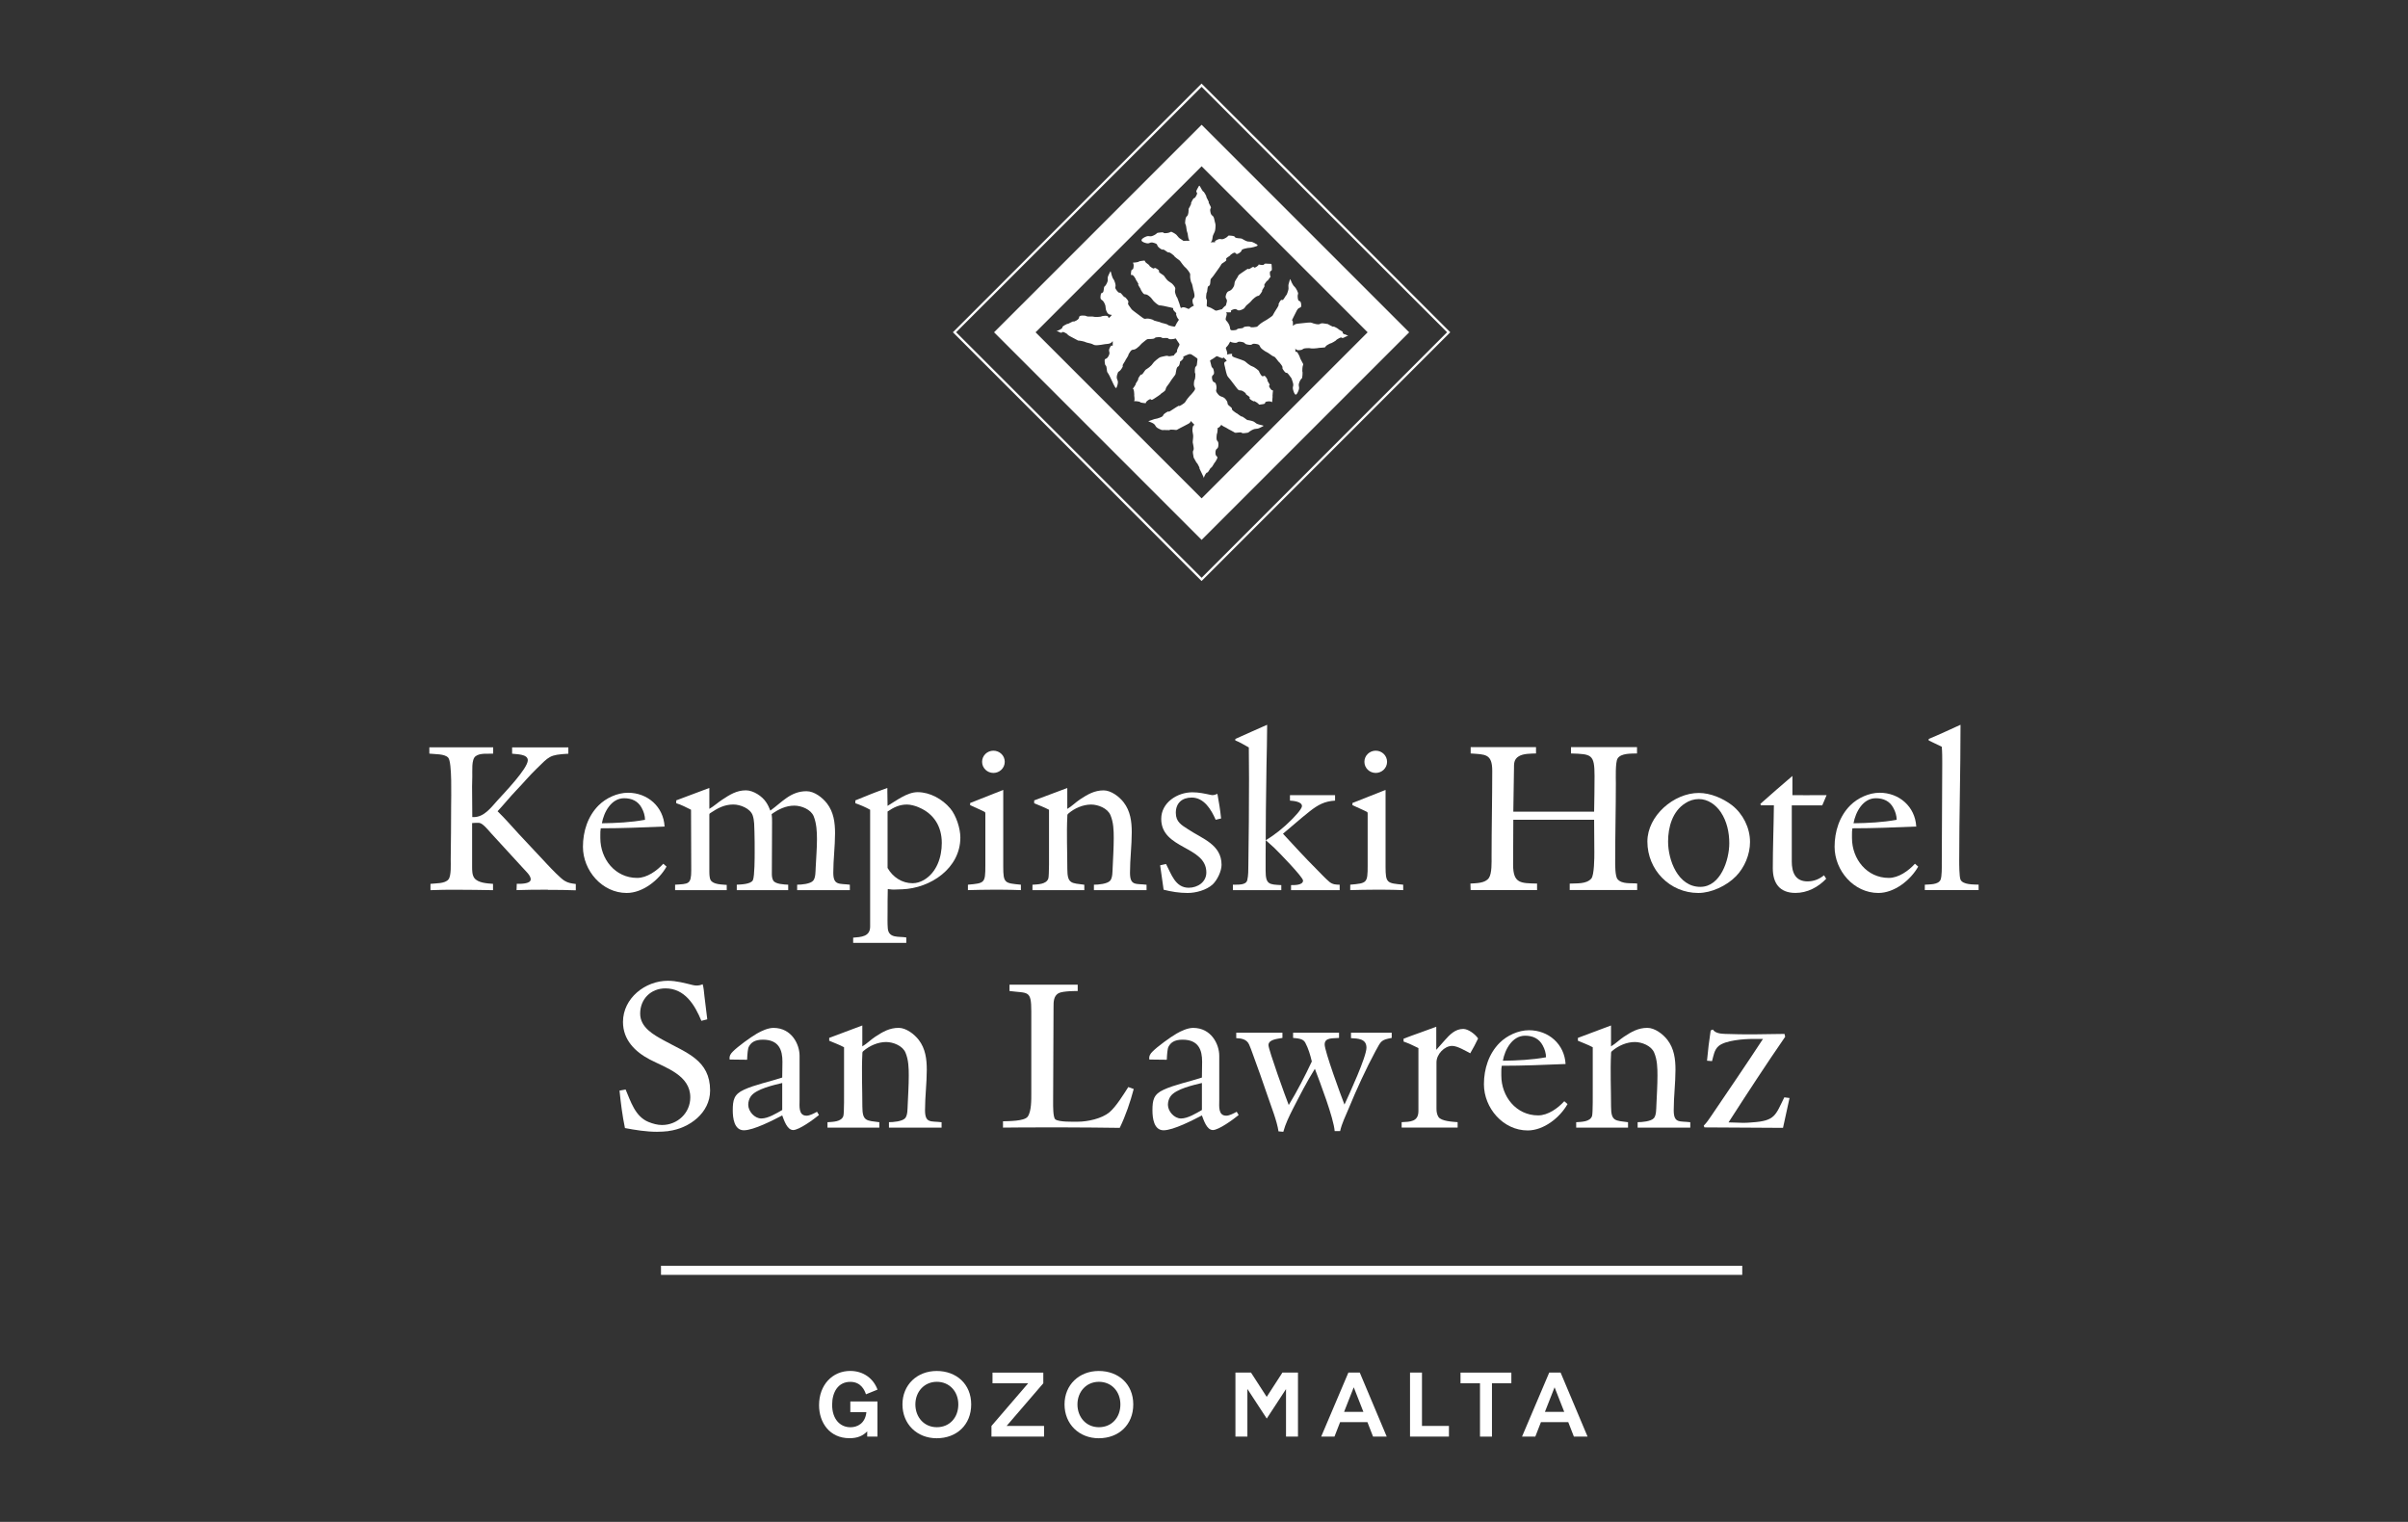 <?xml version="1.0" encoding="UTF-8"?><svg id="Artwork" xmlns="http://www.w3.org/2000/svg" viewBox="0 0 576 364"><rect x="0" y="0" width="576" height="364" fill="#333333" stroke="none"/><defs><style>.cls-1{fill:#fff;}</style></defs><g><g><path class="cls-1" d="M131.06,212.8c-2.5,0-5,0-7.5,.1l.05-1.51c.73,0,3.34,.1,3.34-1.09,0-.94-1.3-2.03-1.88-2.71-2.5-2.76-5-5.42-7.5-8.18-.57-.62-1.93-2.34-2.76-2.55-.15-.05-.31-.05-.47-.05-.47,0-.94,0-1.41,.05v10.47c0,.88,0,1.93,.52,2.66,.88,1.2,3.07,1.3,4.48,1.41v1.51c-2.87-.05-5.79-.1-8.65-.1-2.09,0-4.22,0-6.31,.1v-1.51c1.25-.16,3.49,0,4.32-1.09,.68-.89,.52-3.65,.52-4.79,.05-4.27,.1-8.55,.1-12.82,0-1.98,.26-10.32-.68-11.46-.83-.99-3.34-.83-4.53-.99v-1.51h15.27v1.51c-1.3,.1-3.13-.21-4.22,.63-1.04,.78-.73,3.65-.78,4.85,0,.73-.05,1.62-.05,2.35,0,2.45,.05,4.9,.05,7.35h.36c2.5,0,4.17-2.34,5.73-4.06,1.51-1.67,7.19-7.55,7.19-9.54,0-1.51-2.71-1.41-3.75-1.56v-1.51h13.45v1.51c-4.64,.26-4.53,.63-7.71,3.7-1.61,1.56-3.13,3.39-4.69,5-1.56,1.62-2.97,3.39-4.53,5.06,1.77,1.72,3.44,3.65,5.11,5.47,2.29,2.45,4.58,4.9,6.88,7.35,.83,.89,3.07,3.23,4.01,3.8,.94,.57,1.62,.63,2.71,.78v1.51c-2.24-.1-4.43-.1-6.67-.1Z"/><path class="cls-1" d="M149.91,213.58c-5.89,0-10.47-5.37-10.47-11.05,0-3.65,1.15-7.3,3.75-9.9,1.77-1.77,4.48-3.02,7.03-3.02,4.69,0,8.49,3.34,8.75,8.08-5.11,.21-10.16,.42-15.27,.42-.1,.52-.1,1.04-.1,1.56v.78c0,5,3.54,9.53,8.81,9.53,2.35,0,4.74-1.72,6.25-3.39l.78,.68c-1.82,3.23-5.68,6.31-9.54,6.31Zm3.6-20.32c-.88-1.67-2.4-2.34-4.22-2.34-3.08,0-4.85,3.34-5.32,5.99,3.49-.05,6.88-.21,10.32-.83,0-.94-.31-1.98-.78-2.81Z"/><path class="cls-1" d="M190.68,212.9v-1.3c.99,0,3.18-.16,3.86-.99,.57-.73,.52-2.14,.57-3.02,.1-2.29,.31-4.59,.31-6.88,0-1.82-.1-3.75-.78-5.47-.68-1.67-2.97-2.55-4.64-2.55-2.03,0-3.8,.88-5.42,2.03,.1,.62,.1,1.3,.1,1.93,0,4.12-.05,8.23-.05,12.35,0,.52,.05,1.09,.31,1.56,.47,.94,2.71,.99,3.6,1.04v1.3h-12.3v-1.3c.94-.05,3.39-.1,3.86-1.09,.42-.94,.42-5.47,.42-6.72,0-1.62,0-3.23-.05-4.85-.05-1.3,0-2.66-.42-3.91-.57-1.67-2.97-2.61-4.64-2.61-2.14,0-3.75,.88-5.47,2.03-.16,.1-.26,.16-.26,.42v13.44c0,.57,0,1.67,.31,2.19,.62,1.09,2.76,1.04,3.85,1.15v1.25h-12.35v-1.3c3.18-.21,3.86,0,3.86-3.44,0-4.85-.05-9.64-.05-14.49-1.15-.57-2.34-1.2-3.54-1.56v-.68l7.92-2.97v5c1.09-.63,2.03-1.51,3.07-2.19,1.82-1.2,3.44-2.24,5.68-2.24,1.77,0,3.91,1.41,4.85,2.87,.42,.63,.73,1.3,.99,1.98,2.81-2.03,4.85-4.64,8.65-4.64,1.88,0,3.8,1.51,4.9,2.92,1.61,2.09,1.93,4.59,1.93,7.14,0,3.13-.42,6.31-.42,9.43s1.46,2.55,3.96,2.87v1.3h-12.61Z"/><path class="cls-1" d="M215.75,212.7l-1.36,.05c-.68,.05-1.36,0-2.03-.1-.05,1.82-.05,3.65-.05,5.47,0,1.3-.05,2.66,.05,3.91,.21,2.5,2.71,1.88,4.43,2.19v1.3h-12.71v-1.25c1.88-.16,4.06-.21,4.06-2.66v-27.93c-1.09-.62-2.34-1.15-3.54-1.56v-.68c2.55-1.04,5.06-2.08,7.66-2.97v.94c0,1.15,.05,2.19,.05,3.34,2.09-1.25,4.69-3.28,7.19-3.28,2.97,0,5.94,1.67,7.82,3.91,1.41,1.67,2.4,4.79,2.4,6.93,0,7.35-7.09,12.14-13.96,12.4Zm4.06-19.59c-.83-.36-1.98-.68-2.86-.68-1.82,0-3.18,.68-4.64,1.67v13.5c1.25,2.19,3.44,3.65,5.99,3.65,.99,0,1.88-.31,2.71-.78,3.08-1.82,4.27-5.47,4.27-8.86,0-3.91-1.88-6.98-5.47-8.49Z"/><path class="cls-1" d="M239.51,212.8h-2.14c-1.98,0-3.85,.05-5.84,.1v-1.3c4.01-.36,4.17-.36,4.17-4.59v-12.35c0-.16,0-.36-.15-.47-.68-.36-2.71-1.25-3.49-1.61v-.52l7.92-3.13v18.34c0,4.01,.36,3.96,4.22,4.33v1.3c-1.56-.05-3.13-.1-4.69-.1Zm-1.88-27.93c-1.46,0-2.71-1.15-2.71-2.66s1.25-2.66,2.71-2.66,2.71,1.15,2.71,2.66-1.25,2.66-2.71,2.66Z"/><path class="cls-1" d="M261.67,212.9v-1.3c.99,0,3.23-.16,3.91-.99,.57-.73,.52-2.14,.57-3.02,.1-2.4,.26-4.74,.26-7.14,0-1.82-.05-3.75-.78-5.47-.68-1.67-2.97-2.55-4.64-2.55-1.93,0-3.96,.88-5.42,2.14-.26,.21-.26,.36-.26,.68-.21,4.17,0,8.44,0,12.61,0,3.6,1.04,3.34,4.06,3.75v1.3h-12.4v-1.3c1.2-.1,3.34-.05,3.8-1.51,.21-.73,.16-5.68,.16-6.67v-9.75c-1.15-.62-2.35-1.04-3.55-1.56v-.68l7.92-2.97v5c1.09-.63,2.03-1.61,3.07-2.29,1.82-1.2,3.44-2.14,5.63-2.14,1.77,0,3.75,1.51,4.79,2.87,1.61,2.09,1.93,4.59,1.93,7.14,0,3.23-.42,6.46-.42,9.69s1.46,2.55,3.96,2.87v1.3h-12.61Z"/><path class="cls-1" d="M290.06,211.55c-1.51,1.36-4.01,2.03-5.99,2.03s-3.86-.31-5.73-.78c-.26-1.93-.57-3.91-.83-5.84l1.41-.31c1.25,2.35,2.19,5.68,5.42,5.68,2.14,0,4.22-1.36,4.22-3.65,0-6.36-10.79-5.52-10.79-12.82,0-3.91,3.85-6.36,7.45-6.36,1.56,0,2.92,.31,4.43,.63,.1,0,.26,.05,.36,.05,.42,0,.83-.16,1.2-.31,.36,1.93,.68,3.91,.88,5.89l-1.3,.31c-1.04-2.4-2.76-5.31-5.73-5.31-2.29,0-3.8,1.3-3.8,3.65,0,2.19,1.36,2.92,2.97,3.96,3.34,2.24,7.97,3.6,7.97,8.49,0,1.51-1.04,3.65-2.14,4.69Z"/><path class="cls-1" d="M294.91,212.9v-1.3c1.04-.05,3.13,.21,3.44-1.09,.26-1.09,.26-2.45,.26-3.6,.1-6.93,.16-13.76,.16-20.69,0-2.5-.05-4.95-.05-7.45-1.09-.57-2.09-1.25-3.23-1.67v-.36c2.5-1.15,5.06-2.24,7.61-3.39v.52c0,3.07-.1,6.1-.15,9.17-.11,7.24-.21,14.54-.21,21.78v3.44c0,3.34,.89,3.28,3.75,3.44v1.2h-11.57Zm13.91,0v-1.2c.78,0,2.87,.05,2.87-1.09,0-.83-5.84-6.82-6.88-7.82-.68-.63-1.36-1.2-2.03-1.82,2.14-1.3,4.22-2.97,5.99-4.74,.57-.57,2.66-2.66,2.66-3.44,0-1.09-2.14-1.25-2.87-1.3v-1.3h10.79v1.3c-2.5,.15-4.06,.99-6.05,2.55-2.19,1.72-4.27,3.6-6.41,5.37,2.66,2.87,5.26,5.73,8.03,8.49,.99,.99,2.03,2.14,3.13,3.07,.73,.57,1.51,.63,2.4,.63v1.3h-11.62Z"/><path class="cls-1" d="M330.96,212.8h-2.14c-1.98,0-3.85,.05-5.84,.1v-1.3c4.01-.36,4.17-.36,4.17-4.59v-12.35c0-.16,0-.36-.15-.47-.68-.36-2.71-1.25-3.49-1.61v-.52l7.92-3.13v18.34c0,4.01,.36,3.96,4.22,4.33v1.3c-1.56-.05-3.13-.1-4.69-.1Zm-1.88-27.93c-1.46,0-2.71-1.15-2.71-2.66s1.25-2.66,2.71-2.66,2.71,1.15,2.71,2.66-1.25,2.66-2.71,2.66Z"/><path class="cls-1" d="M375.48,212.9v-1.56c1.67-.1,3.96,.16,5.16-1.2,.73-.83,.73-5.11,.73-6.31,0-2.61-.05-5.16-.05-7.76h-19.33c0,3.6-.05,7.14-.05,10.73,0,4.59,1.88,4.43,5.73,4.53v1.56h-15.89l-.05-1.56c1.41-.1,3.55-.05,4.43-1.36,.73-1.09,.63-3.8,.63-5.11,0-6.77,.16-13.71,.16-20.48,0-4.17-1.72-3.91-5.16-4.17v-1.51h15.63v1.51c-1.25,.05-3.02,0-4.12,.68-1.2,.73-1.15,1.77-1.15,3.02-.05,3.39-.1,6.83-.16,10.22h19.33c.05-2.87,.1-5.68,.1-8.55,0-5.21-.73-5.21-5.63-5.37v-1.51h15.79v1.51c-1.36,.05-3.81-.1-4.64,1.2-.57,.89-.42,4.79-.42,5.94,0,6.1-.16,12.35-.16,18.45,0,.94-.05,3.75,.57,4.48,1.04,1.25,3.23,.88,4.69,1.04v1.56h-16.15Z"/><path class="cls-1" d="M415.21,209.62c-2.19,2.24-5.84,3.96-8.96,3.96-6.83,0-12.19-5.52-12.19-12.3,0-6.15,6.31-11.62,12.3-11.62,2.76,0,5.73,1.25,7.92,2.92,2.66,2.08,4.33,5.42,4.33,8.81,0,2.97-1.3,6.1-3.39,8.23Zm-3.59-15.37c-1.2-1.77-3.08-3.13-5.26-3.13-1.15,0-2.29,.36-3.23,.99-3.07,1.93-4.12,5.73-4.12,9.17,0,4.43,2.35,10.84,7.71,10.84,4.85,0,6.93-6.46,6.93-10.42,0-2.61-.57-5.26-2.03-7.45Z"/><path class="cls-1" d="M435.9,192.63h-7.3v13.44c0,2.55,.83,4.74,3.75,4.74,1.51,0,2.81-.52,3.96-1.46l.52,.83c-1.93,2.03-4.53,3.39-7.35,3.39-3.8,0-5.42-2.34-5.42-5.89,0-4.95,.21-10.11,.26-15.06h-3.13l-.1-.36c2.55-2.24,5.06-4.48,7.66-6.67v4.59c2.24,.05,4.43,0,6.67,0h1.51l-1.04,2.45Z"/><path class="cls-1" d="M449.31,213.58c-5.89,0-10.47-5.37-10.47-11.05,0-3.65,1.15-7.3,3.75-9.9,1.77-1.77,4.48-3.02,7.03-3.02,4.69,0,8.49,3.34,8.75,8.08-5.11,.21-10.16,.42-15.27,.42-.1,.52-.1,1.04-.1,1.56v.78c0,5,3.55,9.53,8.81,9.53,2.35,0,4.74-1.72,6.25-3.39l.78,.68c-1.82,3.23-5.68,6.31-9.54,6.31Zm3.6-20.32c-.88-1.67-2.4-2.34-4.22-2.34-3.08,0-4.85,3.34-5.32,5.99,3.49-.05,6.88-.21,10.32-.83,0-.94-.31-1.98-.78-2.81Z"/><path class="cls-1" d="M460.42,212.9v-1.3c1.09-.1,3.18,.05,3.75-1.15,.36-.83,.31-3.02,.31-4.01,0-7.97,.11-15.95,.11-23.92,0-1.3,0-2.61-.11-3.91-1.04-.47-2.08-1.04-3.13-1.51v-.36c2.55-1.04,5.05-2.24,7.61-3.39v.52c0,10.63-.31,21.31-.31,31.94,0,.88,0,3.85,.31,4.58,.57,1.25,3.13,1.15,4.33,1.2v1.3h-12.87Z"/></g><g><path class="cls-1" d="M159.91,270.54c-.94,.1-1.82,.16-2.76,.16-2.55,0-5.16-.42-7.66-.89-.62-2.97-.99-5.94-1.3-8.96l1.46-.26c1.25,2.92,2.29,6.46,5.47,7.76,1.04,.42,2.14,.73,3.23,.73,3.7,0,6.77-2.87,6.77-6.62,0-5.26-5.78-7.03-9.64-9.02-3.6-1.88-6.46-4.74-6.46-9.01,0-5.68,5.32-9.85,10.73-9.85,2.09,0,4.06,.57,6.04,1.04,.26,.05,.52,.1,.83,.1,.52,0,.99-.1,1.46-.31,.26,.88,.31,1.88,.42,2.81l.68,5.58-1.41,.36c-1.56-3.8-3.96-7.76-8.6-7.76-3.49,0-6.04,2.55-6.04,6.04,0,3.28,3.18,5.05,5.68,6.41,5.37,2.97,11.05,4.69,11.05,11.98,0,5.37-5,9.07-9.95,9.69Z"/><path class="cls-1" d="M189.72,270.28c-1.46,0-2.19-2.4-2.61-3.49-2.09,1.09-6.83,3.55-9.17,3.55s-2.66-2.97-2.66-4.74c0-2.45,.26-3.86,2.66-4.95,2.55-1.2,6.36-1.98,9.17-2.92,0,0,.05-2.82,.05-3.8,0-2.71-.78-5.26-4.69-5.26-2.03,0-2.87,.78-3.34,1.67-.26,.42-.36,1.82-.42,3.13l-4.17-.05c-.16-.89,.31-1.46,.73-1.88,1.15-1.2,4.33-3.49,5.78-4.33,1.09-.63,2.66-1.36,3.96-1.36,4.38,0,6.25,3.96,6.25,6.67v10.63c0,1.36-.31,3.7,1.67,3.7,.78,0,1.82-.57,2.5-.94l.47,.78c-1.2,.99-4.74,3.6-6.2,3.6Zm-2.61-11.25c-1.93,.47-6.25,1.41-7.5,3.18-.42,.57-.63,1.36-.63,2.03,0,1.56,1.51,3.28,3.13,3.28s3.65-1.25,5-2.03v-6.46Z"/><path class="cls-1" d="M212.64,269.7v-1.3c.99,0,3.23-.16,3.91-.99,.57-.73,.52-2.14,.57-3.02,.1-2.4,.26-4.74,.26-7.14,0-1.82-.05-3.75-.78-5.47-.68-1.67-2.97-2.55-4.64-2.55-1.93,0-3.96,.88-5.42,2.14-.26,.21-.26,.36-.26,.68-.21,4.17,0,8.44,0,12.61,0,3.6,1.04,3.34,4.06,3.75v1.3h-12.4v-1.3c1.2-.1,3.34-.05,3.8-1.51,.21-.73,.16-5.68,.16-6.67v-9.75c-1.15-.62-2.35-1.04-3.55-1.56v-.68l7.92-2.97v5c1.09-.63,2.03-1.61,3.07-2.29,1.82-1.2,3.44-2.14,5.63-2.14,1.77,0,3.75,1.51,4.79,2.87,1.61,2.09,1.93,4.59,1.93,7.14,0,3.23-.42,6.46-.42,9.69s1.46,2.55,3.96,2.87v1.3h-12.61Z"/><path class="cls-1" d="M267.85,269.76c-4.27-.05-8.6-.11-12.87-.11h-5.26c-3.28,0-6.51,0-9.8,.05v-1.51c1.3-.05,5.06,0,5.89-1.09,.94-1.25,.88-4.17,.88-5.73v-19.44c0-5.21-.78-4.32-5.21-4.9v-1.51h16.31v1.51s-3.49-.05-4.58,.52c-1.2,.68-1.2,2.08-1.2,3.28,0,7.56-.1,15.22-.1,22.77,0,.73-.05,3.65,.52,4.12,.83,.68,4.27,.57,5.37,.57,2.35,0,5.73-.73,7.56-2.24,1.61-1.36,3.39-4.27,4.53-6.05l1.3,.47c-.83,3.13-1.93,6.36-3.34,9.28Z"/><path class="cls-1" d="M290.11,270.28c-1.46,0-2.19-2.4-2.61-3.49-2.09,1.09-6.83,3.55-9.17,3.55s-2.66-2.97-2.66-4.74c0-2.45,.26-3.86,2.66-4.95,2.55-1.2,6.36-1.98,9.17-2.92,0,0,.05-2.82,.05-3.8,0-2.71-.78-5.26-4.69-5.26-2.03,0-2.87,.78-3.34,1.67-.26,.42-.36,1.82-.42,3.13l-4.17-.05c-.16-.89,.31-1.46,.73-1.88,1.15-1.2,4.33-3.49,5.78-4.33,1.09-.63,2.66-1.36,3.96-1.36,4.38,0,6.25,3.96,6.25,6.67v10.63c0,1.36-.31,3.7,1.67,3.7,.78,0,1.82-.57,2.5-.94l.47,.78c-1.2,.99-4.74,3.6-6.2,3.6Zm-2.61-11.25c-1.93,.47-6.25,1.41-7.5,3.18-.42,.57-.63,1.36-.63,2.03,0,1.56,1.51,3.28,3.13,3.28s3.65-1.25,5-2.03v-6.46Z"/><path class="cls-1" d="M329.1,251.26c-2.4,4.48-4.58,9.22-6.51,13.91-.73,1.77-1.61,3.49-2.03,5.37h-1.3c-.26-3.18-3.49-11.62-4.74-14.9-1.93,3.07-3.6,6.36-5.26,9.59-.89,1.77-1.77,3.54-2.29,5.47l-1.15-.1c-.36-2.5-1.77-5.99-2.61-8.49-1.15-3.39-2.35-6.77-3.6-10.16-.26-.73-.52-1.46-.83-2.14-.57-1.25-1.82-1.46-3.07-1.51v-1.3h11.05v1.25c-.99,.21-3.34,.31-3.34,1.72,0,1.09,4.17,12.66,4.85,14.33,2.03-3.34,3.86-6.88,5.52-10.42-.36-1.51-.83-3.13-1.56-4.48-.52-1.04-1.93-1.04-2.92-1.15v-1.25h10.99v1.25c-1.3,.16-3.44-.21-3.44,1.56,0,1.62,3.91,12.3,4.74,14.38,1.15-2.5,5.26-11.41,5.26-13.6s-2.08-2.19-3.7-2.29v-1.3h9.74v1.25c-2.55,.47-2.55,.73-3.8,3.02Z"/><path class="cls-1" d="M351.69,251.93c-1.09-.57-3.08-1.77-4.33-1.77-1.88,0-3.75,2.03-3.75,3.91v11.15c0,.68,.11,1.35,.47,1.93,.68,1.04,3.44,1.15,4.59,1.25v1.3h-13.39v-1.3c1.98-.1,4.01-.05,4.01-2.66v-15.06c-1.15-.57-2.35-1.15-3.55-1.56v-.68c2.55-.99,5.26-1.88,7.82-2.86v5.52c.68-.78,1.35-1.51,2.03-2.29,1.2-1.35,2.5-2.71,4.43-2.71,1.2,0,2.92,1.3,3.54,2.29-.57,1.2-1.2,2.4-1.88,3.54Z"/><path class="cls-1" d="M365.43,270.38c-5.89,0-10.47-5.37-10.47-11.05,0-3.65,1.15-7.3,3.75-9.9,1.77-1.77,4.48-3.02,7.03-3.02,4.69,0,8.49,3.34,8.75,8.08-5.11,.21-10.16,.42-15.27,.42-.1,.52-.1,1.04-.1,1.56v.78c0,5,3.54,9.53,8.81,9.53,2.35,0,4.74-1.72,6.25-3.39l.78,.68c-1.82,3.23-5.68,6.31-9.54,6.31Zm3.6-20.32c-.88-1.67-2.4-2.34-4.22-2.34-3.08,0-4.85,3.34-5.32,5.99,3.49-.05,6.88-.21,10.32-.83,0-.94-.31-1.98-.78-2.81Z"/><path class="cls-1" d="M391.73,269.7v-1.3c.99,0,3.23-.16,3.91-.99,.57-.73,.52-2.14,.57-3.02,.1-2.4,.26-4.74,.26-7.14,0-1.82-.05-3.75-.78-5.47-.68-1.67-2.97-2.55-4.64-2.55-1.93,0-3.96,.88-5.42,2.14-.26,.21-.26,.36-.26,.68-.21,4.17,0,8.44,0,12.61,0,3.6,1.04,3.34,4.06,3.75v1.3h-12.4v-1.3c1.2-.1,3.34-.05,3.8-1.51,.21-.73,.16-5.68,.16-6.67v-9.75c-1.15-.62-2.35-1.04-3.55-1.56v-.68l7.92-2.97v5c1.09-.63,2.03-1.61,3.07-2.29,1.82-1.2,3.44-2.14,5.63-2.14,1.77,0,3.75,1.51,4.79,2.87,1.61,2.09,1.93,4.59,1.93,7.14,0,3.23-.42,6.46-.42,9.69s1.46,2.55,3.96,2.87v1.3h-12.61Z"/><path class="cls-1" d="M426.51,269.76c-6.25,0-12.56-.11-18.81-.11l-.16-.42c.68-.68,1.25-1.51,1.77-2.29,4.17-6.15,8.34-12.25,12.4-18.45h-2.34c-2.14,0-6.67,.31-8.29,1.72-1.04,.88-1.2,2.34-1.56,3.59l-1.2-.1c.21-2.4,.52-4.85,.88-7.24l.52-.21c.63,.94,1.98,.99,2.97,1.04,2.29,.1,4.64,.1,6.93,.1s4.85-.1,7.24-.1l.16,.68c-4.64,6.72-9.12,13.6-13.55,20.48,1.2,0,2.35,.11,3.55,.11,.68,0,1.41-.05,2.08-.11,5.58-.36,5.58-1.72,7.71-5.99l1.25,.16-1.56,7.14Z"/></g><g><path class="cls-1" d="M209.91,343.61h-2.47v-1.25c-1.04,1.04-2.27,1.63-4.23,1.63-4.78,0-7.29-3.74-7.29-7.9,0-4.86,3.21-8.19,7.45-8.19,3.23,0,5.59,1.88,6.53,4.47l-2.76,1.12c-.29-.86-1.12-2.98-3.74-2.98-2.92,0-4.35,2.45-4.35,5.49,0,3.39,1.86,5.37,4.39,5.37,1.61,0,3.53-.88,3.8-3.62h-3.84v-2.55h6.49v8.39Z"/><path class="cls-1" d="M224.06,344c-4.72,0-8.19-3.39-8.19-8.09s3.51-8,8.19-8,8.25,3.1,8.25,8-3.49,8.09-8.25,8.09Zm5.17-8.09c0-3.1-2.12-5.41-5.14-5.41s-5.13,2.39-5.13,5.41,2.06,5.45,5.13,5.45,5.14-2.31,5.14-5.45Z"/><path class="cls-1" d="M240.78,341.06h8.96v2.55h-12.58v-2.55l8.78-10.21h-8.53v-2.55h12.15v2.55l-8.78,10.21Z"/><path class="cls-1" d="M262.83,344c-4.72,0-8.19-3.39-8.19-8.09s3.51-8,8.19-8,8.25,3.1,8.25,8-3.49,8.09-8.25,8.09Zm5.17-8.09c0-3.1-2.12-5.41-5.14-5.41s-5.13,2.39-5.13,5.41,2.06,5.45,5.13,5.45,5.14-2.31,5.14-5.45Z"/><path class="cls-1" d="M298.38,332.24v11.37h-2.86v-15.32h3.72l3.76,5.82,3.76-5.82h3.72v15.32h-2.86v-11.37l-4.61,7.05-4.61-7.05Z"/><path class="cls-1" d="M316.03,343.61l6.51-15.32h2.72l6.45,15.32h-3.27l-1.35-3.47h-6.53l-1.35,3.47h-3.18Zm5.49-5.92h4.61l-2.31-5.88-2.31,5.88Z"/><path class="cls-1" d="M340.14,341.06h6.45v2.55h-9.31v-15.32h2.86v12.76Z"/><path class="cls-1" d="M349.37,328.3h12.15v2.55h-4.64v12.76h-2.86v-12.76h-4.66v-2.55Z"/><path class="cls-1" d="M364.07,343.61l6.51-15.32h2.72l6.45,15.32h-3.27l-1.35-3.47h-6.53l-1.35,3.47h-3.18Zm5.49-5.92h4.61l-2.31-5.88-2.31,5.88Z"/></g><rect class="cls-1" x="158.11" y="302.75" width="258.64" height="2.17"/></g><g><path class="cls-1" d="M287.43,129.13l-49.65-49.65,49.65-49.64,49.65,49.64-49.65,49.65h0Zm39.71-49.65l-39.71-39.71-39.72,39.71,39.72,39.72,39.71-39.72h0Z"/><g><path class="cls-1" d="M288.02,114.45c0,.18,.05,.21,0,0h0Z"/><path class="cls-1" d="M321.68,80.02c-1.1-.6,.12-.35-.98-.95-1.11-.6,0-.12-1.11-.72-1.12-.6-.16,.15-1.27-.45-1.11-.6-.31-.29-1.54-.52-1.24-.23-.71,.37-1.95,.14-1.24-.22-.81-.48-2.06-.35-1.25,.12-1.13,.13-2.38,.25-1.25,.12-1.12,1.15-1.12-.11s-.54-.11,.02-1.24c.57-1.12,.33-.66,.9-1.78,.57-1.13,1.19-.28,1.05-1.53-.14-1.25-.67-.24-.81-1.5-.14-1.26,.37-.68-.18-1.81-.56-1.13-.67-.64-1.22-1.77-.55-1.13-.3-1.29-.69-.09-.39,1.2,.12,.93-.28,2.13-.39,1.2-.21,.47-.84,1.56-.64,1.09-.48-.16-1.13,.93-.63,1.08,.14,.21-.49,1.29-.64,1.08-.09,.07-.73,1.16-.64,1.08-.19,.65-1.2,1.38-1.03,.74-1.08,.6-2.1,1.33-1.02,.74-.45,.79-1.7,.9-1.25,.1-.37-.28-1.63-.18-1.25,.1-.31,.36-1.56,.46-1.25,.1-.31,.35-1.57,.44-1.26,.11-.58-.35-1.18-1.47-.6-1.11-.98-.69-.59-1.89,.4-1.2-.66-.92,.6-.92s-.22-.22,.96-.67c1.17-.46,.82,.54,1.98,.09,1.19-.45,.63-.62,1.63-1.39,.99-.77,.66-.8,1.65-1.57,1-.77,.75,0,1.46-1.04,.71-1.05-.13-.15,.59-1.2,.7-1.04-.23-.22,.48-1.27,.7-1.04,.17,.05,.88-1,.7-1.05,.33,.16,.2-1.1-.13-1.25,.59-.26,.45-1.51-.13-1.25,.16-.85-1.09-.98-1.25-.13-.24,.43-1.5,.29-1.25-.13,.03-.31-1.01,.4-1.04,.71-.32-.38-1.36,.33-1.04,.7-.21-.22-1.25,.49-1.05,.71-.05,.03-1.09,.74-1.04,.71-.47,.43-1.2,1.45-.74,1.03-.13,1.15-.86,2.17-.74,1.02-1.17,.32-1.58,1.52-.4,1.2,.51,.83,.1,2.03-.4,1.2,.23,.11-.67,1-.89,.89,.17,.22-1.02,.62-1.2,.4-.84,.11-1.98-.44-1.13-.54-1.12-.04-1.02-1.29,.1-1.26-.27-.37-.17-1.63,.1-1.26,.2-.33,.3-1.59,.1-1.26,.58-.3,.68-1.56,.1-1.25,.02-.61,.75-1.63,.74-1.02,.71-.99,1.44-2.02,.73-1.02,.14-.62,1.2-1.3,1.06-.68-.21-.51,.85-1.18,1.07-.67,.02-.16,1.07-.84,1.06-.68,.5,.6,1.57-.08,1.05-.67,.15-.76,1.36-1.08,1.22-.32,.93-.06,2.15-.38,1.22-.32,1.23-.43,.11-1-1.13-.58-1.09-.01-2.21-.59-1.11-.57-.4-.4-1.65-.53-1.25-.14-.27-.44-1.51-.58-1.26-.14-.47,0-1.58,.59-1.11,.59-.9-.16-2.01,.42-1.11,.59,.4,.53-.85,.53s-.29,.34-.17-.92c.12-1.26,.58-1.09,.7-2.35,.12-1.25-.02-.97-.26-2.2-.23-1.24-.7-.54-.93-1.78-.24-1.24,.49-.54-.13-1.64-.62-1.1,.08-.23-.54-1.33-.62-1.1,.04-.21-.58-1.31-.62-1.1-.24-.06-.86-1.15-.63-1.09-.44-1.12-1.05-.02-.62,1.1,.38,.47-.22,1.57-.61,1.11-.36,.06-.97,1.16-.61,1.11,.07,.3-.54,1.4-.6,1.1-.18,.24-.37,1.49-.19,1.25-.55,.5-.73,1.75-.19,1.25,.11,.67,.24,1.93,.13,1.26,.28,.76,.41,2.02,.14,1.25,.84,1.03-.41,1.03s-.15,.3-1.24-.34c-1.08-.64-.61-.84-1.7-1.48-1.08-.64-.5-.14-1.76-.01-1.25,.12-.26-.28-1.51-.15-1.25,.12-.45,.13-1.58,.69-1.12,.56-.99-.15-2.12,.41-1.12,.57-1.1,1.03,.1,1.4,1.2,.38,.89-.38,2.09,0,1.2,.38,.34,.51,1.35,1.26,1.01,.75,.46-.08,1.47,.67,1.01,.75,.43-.04,1.44,.71,1.01,.75,.17,.31,1.18,1.06,1.01,.75,.57,.36,1.33,1.37,.75,1.01,.67,.59,1.42,1.6,.75,1.01,.28,.77,.5,2.01,.22,1.24,.32,.54,.54,1.78,.22,1.25,.19,.56,.41,1.8,.21,1.24-.64,.71-.42,1.95,.22,1.24,.76,.42-.29,1.1-1.06,.69-.23,.58-1.43,.17-1.2-.4-.97,.7-1.31-.51-.33-1.21-.02-.04-.41-1.23-.4-1.2-.26-.32-.66-1.53-.4-1.19,.37-1.03-.41-2.02-.78-.99-1.05-.63-1.83-1.62-.77-.99-.22-.55-1.27-1.25-1.04-.7,.17-.39-.88-1.09-1.05-.69-.31,.34-1.36-.36-1.05-.7,.05-.21-1-.91-1.05-.7-.06-.84-1.31-.67-1.25,.16-.18,.2-1.43,.37-1.25,.16-.39-.23-.53,1.02-.14,1.26-.48,.11-.61,1.37-.14,1.26,.1,.03,.8,1.08,.7,1.05-.03,.11,.67,1.16,.7,1.05-.17,.2,.53,1.25,.69,1.05-.05,.11,.65,1.17,.7,1.05,.63,.19,1.62,.96,.99,.78,.71,.99,1.7,1.77,1,.77,.63,.35,1.85,.63,1.23,.29,.45,.08,1.67,.37,1.23,.28,.04,.06,.94,.96,.88,.89,.02-.03,.49,1.14,.46,1.17,.81,.41,.12,1.47-.68,1.06-.17,1.14-1.41,.88-1.23-.26-.47-.36-1.7-.62-1.23-.27-.5-.24-1.73-.51-1.23-.27-.48-.33-1.71-.6-1.23-.27-.92,.37-1.91-.4-1-.77-.71-.51-1.71-1.28-.99-.77-.52-.38-1.29-1.38-.77-1,.26-.6-.52-1.6-.77-1-.4-.09-1.16-1.09-.77-1-.51,0-1.29-1-.77-1-.07-.58-.41-1.8-.34-1.21-.48-.66-.82-1.87-.34-1.22-.15-1.26-.72-.13-.56,1.12,.09,.97-.48,2.09-.57,1.13-.58,.27-.72,1.52-.14,1.25-.61,.18-.75,1.43-.14,1.25,.35,.6,.91,1.73,.55,1.13,.05,1.03,.61,2.16,.56,1.13,1.7,.21,.81,1.1-.89,.89,.09-.26-1.16-.22-1.26,.04-.58,.24-1.84,.28-1.25,.05-.59-.13-1.85-.09-1.25,.04-.58-.28-1.85-.24-1.26,.05-.28,.54-1.37,1.16-1.09,.62-.34-.1-1.44,.52-1.1,.62-.29,0-1.38,.61-1.1,.63-.04,.44-1.14,1.07-1.1,.63-1.37-.05-.27,.55,1.11,.6,.4-.38,1.52,.22,1.1,.6,.06,.24,1.17,.84,1.11,.6,.16,.06,1.27,.67,1.11,.6,.27,.19,1.5,.45,1.24,.26,.59,.27,1.82,.52,1.24,.26,.85,.58,2.1,.47,1.25-.11,1.1-.21,2.36-.31,1.25-.11,1.15-1.33,1.15-.07s-.09-.19-.67,.92c-.59,1.11,.25,.95-.34,2.06-.59,1.12-1.05,.23-.91,1.49,.13,1.25,.32,.28,.47,1.53,.13,1.25,.09,.56,.66,1.69,.58,1.12,.38,.89,.95,2.01,.58,1.12,.67,1.32,.99,.1,.32-1.22-.44-1.06-.12-2.28,.32-1.22,.39-.46,1.08-1.52,.68-1.06-.14-.31,.55-1.37,.69-1.06,.05-.19,.74-1.25,.68-1.05-.02-.24,.67-1.29,.69-1.06,.69-.24,1.7-1,1-.76,.69-.79,1.69-1.55,1-.77,.53-.57,1.78-.64,1.26-.08,.35-.36,1.61-.43,1.26-.07,.39,.28,1.64,.2,1.26-.07,.39,.36,1.65,.28,1.26-.07,.63-.56,1.35,.48,.72,1.04,.52,.61,.03,1.78-.49,1.16,.35,.26-.54,1.15-.89,.89,.34,.29-.87,.58-1.23,.29-.54-.21-1.77,.08-1.23,.29-.94,.13-1.94,.91-.99,.78-.69,.96-1.68,1.74-1,.78-.65,.23-1.36,1.27-.71,1.04-.28-.11-.99,.94-.71,1.04,.14,.17-.57,1.22-.72,1.04,.08,.14-.63,1.18-.7,1.05-.23-.03-.08,1.23,.13,1.06,0,.46,.05,1.01,.01,.09,.02,.23,.05,.43,.15,1.25-.61,.71,.64,.86,1.25,.14,.15,.23,1.4,.39,1.25,.15,.18,.06,1.22-.65,1.04-.71,.34,.37,1.39-.34,1.02-.69,.11-.05,1.05-.69h0s.03-.03,.05-.04c1.04-.71,0-.11,1.05-.81,1.04-.71,.32-.61,1.1-1.61,.77-.99,.62-.99,1.4-1.99,.77-1,.43-.56,.71-1.79,.28-1.23,.55-.33,.83-1.56,.07-.28,.07-.41,.07-.47,.04,.04,.13,.03,.45-.29,.89-.89-.33-.6,.84-1.09,1.16-.48,1.09-.53,2.11,.18,1.03,.73,.75,.36,.66,1.62-.09,1.26-.44,.32-.52,1.58-.09,1.26,.2,.37,.1,1.63-.09,1.26-.24,.34-.33,1.6-.1,1.26,.71,.98-.05,1.98-.51,.67-.67,.77-.95,1.07-.13,.14-.3,.33-.55,.66-.76,1-.26,.73-1.31,1.43-1.05,.7-.3-.12-1.34,.58-1.05,.7-.16,.08-1.21,.78-1.04,.7-.3-.13-1.34,.58-1.05,.7-.19,.68-1.36,1.14-1.18,.46-.8,.13-1.98,.59-1.17,.46-1.07,.1,.06,.65,1.13,.55,.51,.88,1.64,1.43,1.14,.55,.61,.22,1.86,.32,1.25,.1,.3-.19,1.56-.09,1.26,.11,.55,.14,1.69-.4,1.14-.54,.75-.43,1.88-.98,1.13-.54,.22-1.13,1.1-.23,.89,.9,.09,0-.03,1.26-.12,1.26,.26,1.13,.13,2.39-.12,1.25-.13,.73,.1,1.97,.23,1.24-.32,.64-.09,1.88,.23,1.24-.05,.37,.53,1.49,.58,1.12,.15,.04,.73,1.16,.59,1.12-.07,.15,.51,1.27,.58,1.12,.02,.11,.59,1.23,.14,.26,.19,.44,.22,.56,0-.15,.04-.38,.26-.76,.63-1.1,.39-.07,1.01-1.16,.62-1.1,.31-.11,.93-1.2,.63-1.1,.19-.18,.82-1.28,.62-1.09-.32-.48-.26-1.75,.05-1.26,.66-.54,.71-1.8,.06-1.26-.5-.59-.45-1.85,.05-1.26,.2-.56,.26-1.82,0-.23,0-.35,0-.43,.06,.05,.21,.03,.53-.29,.89-.89-.25-.61,.88-.05,1.14,.55,.79,.49,1.92,1.04,1.13,.55,.43,.54,1.68,.42,1.25-.13,.28,.27,1.53,.14,1.26-.13,.56-.16,1.68-.73,1.12-.56,.91-.03,2.03-.6,1.13-.56,.88-.38-.33-.72-1.22-.34-.62-.56-1.84-.89-1.21-.34-.63,.12-1.63-.65-1-.76-.31,.02-1.31-.74-1-.77-.23-.09-1.23-.85-1.01-.77,.04-.44-.96-1.2-1.01-.77-.19-.64-.97-1.63-.57-.74-.94-.59-1.42-.87-.16-.1-.34-.25-.53-.5-.78-1-.11-.76-.34-2-.24-1.24-.77-.34-1.01-1.57-.23-1.25,.66-.6,.43-1.85-.23-1.24-.46-.39-.69-1.63-.23-1.24-.52-.72,.54-1.41,1.06-.68,.54-.69,1.7-.22,1.17,.47,.31-.53,1.2,.36,.89,.89-.56,.16-.23,1.38,.33,1.22,.08,.55,.41,1.77,.33,1.22,.33,.89,1.11,1.9,.75,1,.66,.88,1.43,1.88,.76,1,.63,.17,1.68,.87,1.05,.7-.09,.24,.97,.94,.04,.03,.09,.06,.13,.09h0s0,0,0,0c.81,.58-.27,.33,.73,.99,1.05,.69,.18-.16,1.23,.53,1.04,.7,.1,.58,1.36,.45,1.25-.12,.12-.56,1.38-.68,1.25-.12,.89,.74,1.04-.51,.1-.79,.04-.67,.03-.79,0-.07,0-.23,.05-.69,.15-1.25,.08-.1-.62-1.15-.69-1.05,.33-.29-.37-1.34-.69-1.05,.14-.16-.56-1.22-.7-1.05-.62,.34-1.32-.71-.69-1.05-.03-.6-1.02-1.38-1-.78-.98-.39-1.98-1.16-1-.77-.46-.56-1.64-1.01-1.17-.45-.54-.14-1.72-.6-1.18-.45,.22-.95-1.03-.78-1.24,.18-.32,.51-.72-.68-.41-1.2-.27-.54,.42-1.6,.69-1.06-.04-.6,1.2-.42,1.25,.19,.59-.39,1.83-.2,1.25,.19,.45,.49,1.69,.68,1.25,.19,.58-.38,1.83-.19,1.25,.18,.57,.56,1.57,1.32,1,.77,.93,.48,1.93,1.24,1,.77,.77,.16,1.52,1.18,.74,1.02,.25,.19,1,1.2,.74,1.02-.1,.45,.65,1.46,.75,1.02,.49,.01,1.24,1.03,.74,1.01,.47,.47,.88,1.67,.4,1.19-.23,.94,.17,2.13,.4,1.2,.69,1.2,1.18,.03,.49-1.16-.21-1.04,.29-2.2,.49-1.16,.62-.36,.7-1.62,.09-1.26-.11-.28-.02-1.55,.08-1.26,.48-.61-.15-1.71-.63-1.1-.26-.78-.88-1.88-.62-1.09-.65,.33-.65-.93,0-.13,0-.22-.01-.3,.08,.2,.3,.47,.86,.43,1.25-.06,.57-.4,1.82-.48,1.27-.06,.61,.13,1.87,.06,1.25-.08,.58-.12,1.83-.18,1.27-.07,.34-.11,1.43-.73,1.1-.62,.24-.01,1.34-.64,1.09-.62,.13-.22,1.22-.84,1.09-.62,.41,.29,1.5-.33,1.1-.62,1.03-.1-.08-.7Z"/></g><path class="cls-1" d="M287.43,138.97l-.2-.19-59.3-59.31,.19-.19,59.3-59.29,.19,.19,59.3,59.29-.2,.2-59.29,59.3Zm-58.72-59.5l58.72,58.72,58.71-58.72-58.71-58.7-58.72,58.7Z"/></g></svg>